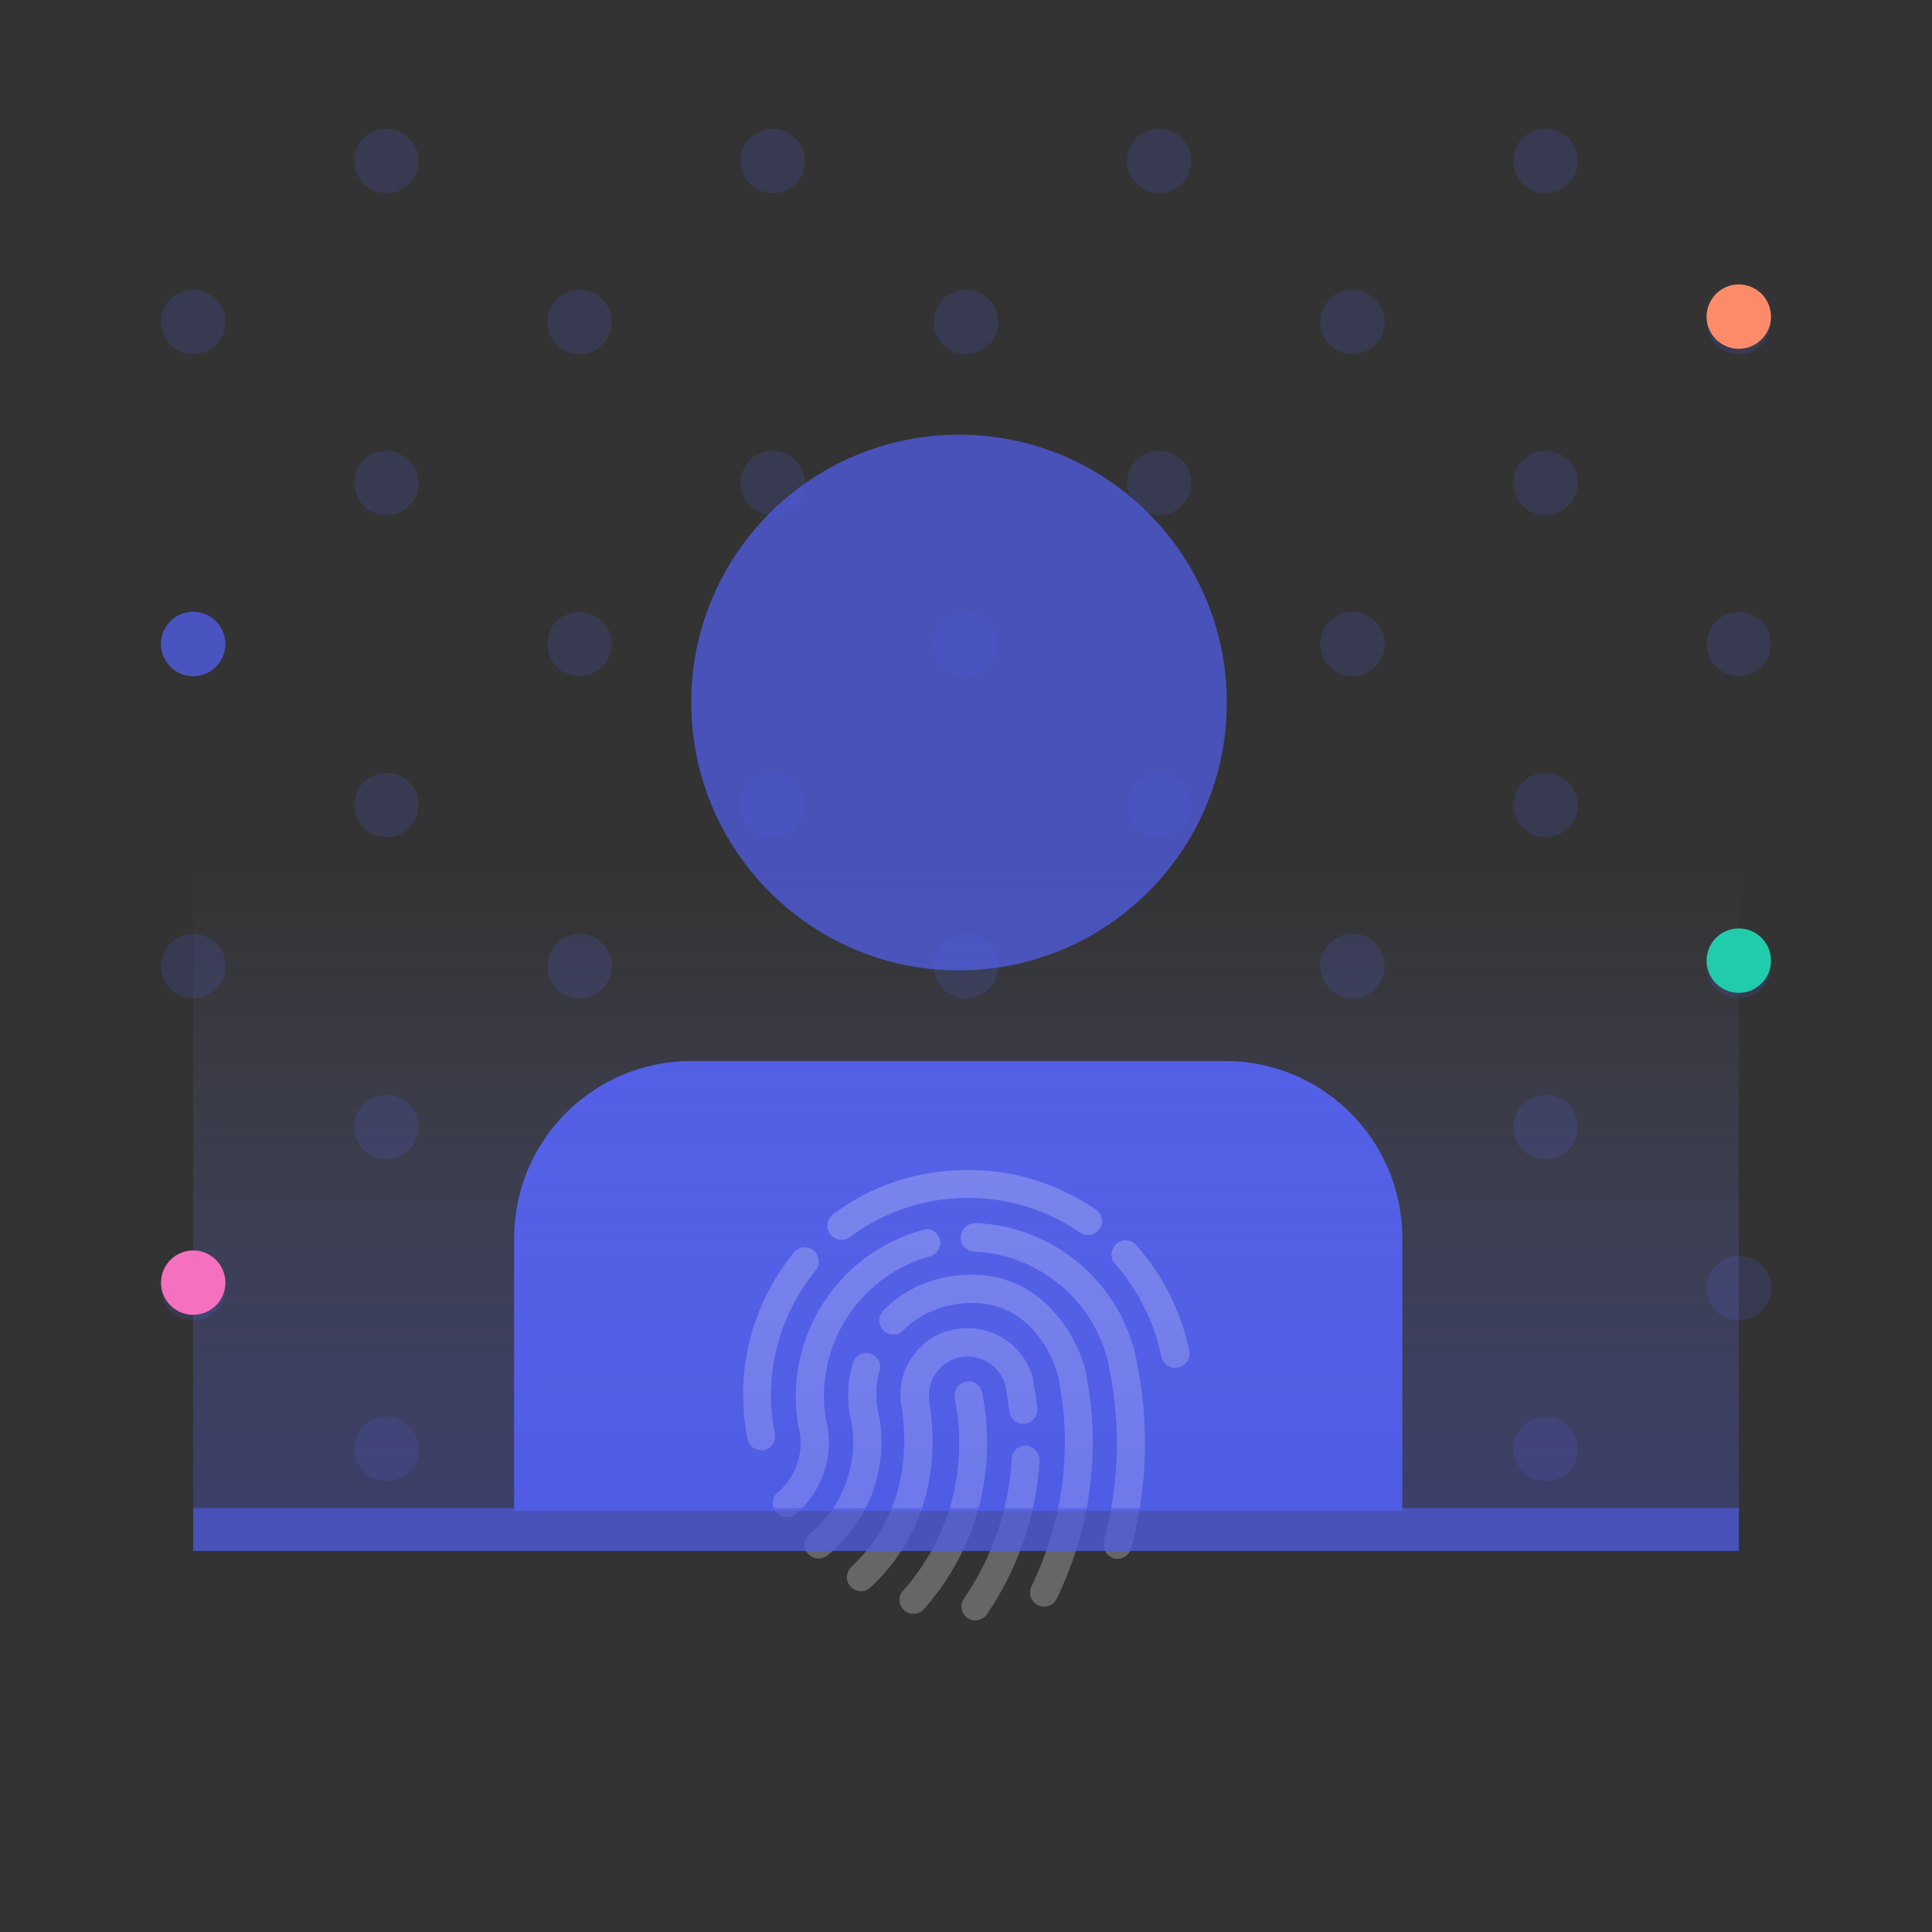 <svg xmlns="http://www.w3.org/2000/svg" xmlns:xlink="http://www.w3.org/1999/xlink" id="Layer_1" x="0px" y="0px" viewBox="0 0 360 360" style="enable-background:new 0 0 360 360;" xml:space="preserve"><rect x="0" y="0" width="360" height="360" fill="#333333" stroke="none"/> <style type="text/css"> .st0{opacity:0.166;} .st1{fill:none;} .st2{fill:#4F5CE5;} .st3{fill:#4F5CE5;fill-opacity:0.75;} .st4{opacity:0.25;fill:#FFFFFF;enable-background:new ;} .st5{opacity:0.3;fill:url(#SVGID_1_);enable-background:new ;} .st6{fill:#F570BF;} .st7{fill:#FC8C69;} .st8{fill:#21CCAA;} </style> <g class="st0"> <g transform="translate(24 228)"> <circle class="st1" cx="12" cy="12" r="12"></circle> <circle class="st2" cx="12" cy="12" r="6"></circle> </g> <g transform="translate(24 168)"> <circle class="st1" cx="12" cy="12" r="12"></circle> <circle class="st2" cx="12" cy="12" r="6"></circle> </g> <g transform="translate(24 108)"> <circle class="st1" cx="12" cy="12" r="12"></circle> <circle class="st2" cx="12" cy="12" r="6"></circle> </g> <g transform="translate(24 48)"> <circle class="st1" cx="12" cy="12" r="12"></circle> <circle class="st2" cx="12" cy="12" r="6"></circle> </g> <g transform="translate(96 228)"> <circle class="st1" cx="12" cy="12" r="12"></circle> <circle class="st2" cx="12" cy="12" r="6"></circle> </g> <g transform="translate(96 168)"> <circle class="st1" cx="12" cy="12" r="12"></circle> <circle class="st2" cx="12" cy="12" r="6"></circle> </g> <g transform="translate(96 108)"> <circle class="st1" cx="12" cy="12" r="12"></circle> <circle class="st2" cx="12" cy="12" r="6"></circle> </g> <g transform="translate(96 48)"> <circle class="st1" cx="12" cy="12" r="12"></circle> <circle class="st2" cx="12" cy="12" r="6"></circle> </g> <g transform="translate(168 228)"> <circle class="st1" cx="12" cy="12" r="12"></circle> <circle class="st2" cx="12" cy="12" r="6"></circle> </g> <g transform="translate(168 168)"> <circle class="st1" cx="12" cy="12" r="12"></circle> <circle class="st2" cx="12" cy="12" r="6"></circle> </g> <g transform="translate(168 108)"> <circle class="st1" cx="12" cy="12" r="12"></circle> <circle class="st2" cx="12" cy="12" r="6"></circle> </g> <g transform="translate(168 48)"> <circle class="st1" cx="12" cy="12" r="12"></circle> <circle class="st2" cx="12" cy="12" r="6"></circle> </g> <g> <g transform="translate(240 228)"> <circle class="st1" cx="12" cy="12" r="12"></circle> <circle class="st2" cx="12" cy="12" r="6"></circle> </g> <g transform="translate(240 168)"> <circle class="st1" cx="12" cy="12" r="12"></circle> <circle class="st2" cx="12" cy="12" r="6"></circle> </g> <g transform="translate(240 108)"> <circle class="st1" cx="12" cy="12" r="12"></circle> <circle class="st2" cx="12" cy="12" r="6"></circle> </g> <g transform="translate(240 48)"> <circle class="st1" cx="12" cy="12" r="12"></circle> <circle class="st2" cx="12" cy="12" r="6"></circle> </g> </g> <g> <g transform="translate(312 228)"> <circle class="st1" cx="12" cy="12" r="12"></circle> <circle class="st2" cx="12" cy="12" r="6"></circle> </g> <g transform="translate(312 168)"> <circle class="st1" cx="12" cy="12" r="12"></circle> <circle class="st2" cx="12" cy="12" r="6"></circle> </g> <g transform="translate(312 108)"> <circle class="st1" cx="12" cy="12" r="12"></circle> <circle class="st2" cx="12" cy="12" r="6"></circle> </g> <g transform="translate(312 48)"> <circle class="st1" cx="12" cy="12" r="12"></circle> <circle class="st2" cx="12" cy="12" r="6"></circle> </g> </g> <g> <g transform="translate(60 258)"> <circle class="st1" cx="12" cy="12" r="12"></circle> <circle class="st2" cx="12" cy="12" r="6"></circle> </g> <g transform="translate(60 198)"> <circle class="st1" cx="12" cy="12" r="12"></circle> <circle class="st2" cx="12" cy="12" r="6"></circle> </g> <g transform="translate(60 138)"> <circle class="st1" cx="12" cy="12" r="12"></circle> <circle class="st2" cx="12" cy="12" r="6"></circle> </g> <g transform="translate(60 78)"> <circle class="st1" cx="12" cy="12" r="12"></circle> <circle class="st2" cx="12" cy="12" r="6"></circle> </g> <g transform="translate(60 18)"> <circle class="st1" cx="12" cy="12" r="12"></circle> <circle class="st2" cx="12" cy="12" r="6"></circle> </g> </g> <g> <g transform="translate(132 258)"> <circle class="st1" cx="12" cy="12" r="12"></circle> <circle class="st2" cx="12" cy="12" r="6"></circle> </g> <g transform="translate(132 198)"> <circle class="st1" cx="12" cy="12" r="12"></circle> <circle class="st2" cx="12" cy="12" r="6"></circle> </g> <g transform="translate(132 138)"> <circle class="st1" cx="12" cy="12" r="12"></circle> <circle class="st2" cx="12" cy="12" r="6"></circle> </g> <g transform="translate(132 78)"> <circle class="st1" cx="12" cy="12" r="12"></circle> <circle class="st2" cx="12" cy="12" r="6"></circle> </g> <g transform="translate(132 18)"> <circle class="st1" cx="12" cy="12" r="12"></circle> <circle class="st2" cx="12" cy="12" r="6"></circle> </g> </g> <g> <g transform="translate(204 258)"> <circle class="st1" cx="12" cy="12" r="12"></circle> <circle class="st2" cx="12" cy="12" r="6"></circle> </g> <g transform="translate(204 198)"> <circle class="st1" cx="12" cy="12" r="12"></circle> <circle class="st2" cx="12" cy="12" r="6"></circle> </g> <g transform="translate(204 138)"> <circle class="st1" cx="12" cy="12" r="12"></circle> <circle class="st2" cx="12" cy="12" r="6"></circle> </g> <g transform="translate(204 78)"> <circle class="st1" cx="12" cy="12" r="12"></circle> <circle class="st2" cx="12" cy="12" r="6"></circle> </g> <g transform="translate(204 18)"> <circle class="st1" cx="12" cy="12" r="12"></circle> <circle class="st2" cx="12" cy="12" r="6"></circle> </g> </g> <g> <g transform="translate(276 258)"> <circle class="st1" cx="12" cy="12" r="12"></circle> <circle class="st2" cx="12" cy="12" r="6"></circle> </g> <g transform="translate(276 198)"> <circle class="st1" cx="12" cy="12" r="12"></circle> <circle class="st2" cx="12" cy="12" r="6"></circle> </g> <g transform="translate(276 138)"> <circle class="st1" cx="12" cy="12" r="12"></circle> <circle class="st2" cx="12" cy="12" r="6"></circle> </g> <g transform="translate(276 78)"> <circle class="st1" cx="12" cy="12" r="12"></circle> <circle class="st2" cx="12" cy="12" r="6"></circle> </g> <g transform="translate(276 18)"> <circle class="st1" cx="12" cy="12" r="12"></circle> <circle class="st2" cx="12" cy="12" r="6"></circle> </g> </g> </g> <path class="st3" d="M128.8,130.9c0-27.6,22.4-49.9,49.9-49.9c27.6,0,49.9,22.4,49.9,49.9c0,27.6-22.4,49.9-49.9,49.9 C151.2,180.9,128.8,158.5,128.8,130.9"></path> <circle class="st1" cx="179" cy="261" r="84"></circle> <path class="st2" d="M261.3,281.5H95.8v-50.8c0-18.2,14.8-33,33-33h99.5c18.2,0,33,14.8,33,33V281.5z"></path> <path class="st4" d="M191.2,269.4c1.4,0.1,2.5,1.3,2.5,2.8c0,0,0,0,0,0c-0.6,10.2-4,20.1-9.8,28.6c-0.8,1.2-2.5,1.5-3.6,0.7 c0,0,0,0,0,0c-1.2-0.8-1.5-2.5-0.7-3.6c0,0,0,0,0,0c5.3-7.7,8.4-16.7,8.9-26C188.5,270.5,189.7,269.3,191.2,269.4L191.2,269.4z M183,259.5c2.9,14.5-1,29.2-10.8,40.3c-0.5,0.6-1.2,0.9-2,0.9c-1.5,0-2.6-1.2-2.6-2.6c0-0.6,0.2-1.3,0.7-1.7 c8.7-9.9,12.2-22.9,9.6-35.8c-0.3-1.4,0.6-2.8,2-3.1C181.3,257.1,182.7,258,183,259.5C183,259.5,183,259.5,183,259.5L183,259.5z M202.3,255.6c2.9,14.5,1,29.1-5.4,42.3c-0.6,1.3-2.2,1.8-3.5,1.2c0,0,0,0,0,0c-1.3-0.6-1.8-2.2-1.2-3.5c0,0,0,0,0,0 c5.9-12.2,7.7-25.7,5-39c0-0.2-3.9-16.6-20.1-13.4c-3.3,0.7-6.4,2.3-8.8,4.7c-1,1-2.7,1-3.7,0c0,0,0,0,0,0c-1-1-1-2.7,0-3.7 c0,0,0,0,0,0c3.1-3.2,7.1-5.3,11.5-6.2C193.8,234.6,201.1,249.9,202.3,255.6L202.3,255.6z M192.6,257.5c0,0.1,0,0.2,0,0.3 c0.3,1.5,0.5,3.1,0.7,4.7c0.1,1.4-1,2.7-2.4,2.8c-1.4,0.1-2.6-0.9-2.8-2.2c-0.2-1.5-0.4-3-0.7-4.5c0-0.1,0-0.1,0-0.2 c-0.9-3.8-4.6-6.2-8.5-5.5c-1.9,0.4-3.5,1.5-4.6,3.1c-1.1,1.6-1.4,3.6-1.1,5.4c0,0.1,0,0.1,0,0.2l0.1,0.4c1.9,13.6-2,25.3-11.1,33.8 c-0.5,0.5-1.1,0.7-1.8,0.7c-1.4,0-2.6-1.2-2.6-2.6c0-0.7,0.3-1.4,0.8-1.9c7.8-7.3,11.1-17.4,9.5-29.3l-0.1-0.4 c-0.6-3.2,0-6.6,1.9-9.3c1.8-2.8,4.7-4.7,7.9-5.3C184.7,246.4,191.3,250.8,192.6,257.5L192.6,257.5z M162.1,252.2 c1.4,0.4,2.2,1.8,1.8,3.2c0,0,0,0,0,0c-0.7,2.5-0.8,5.1-0.3,7.6c0,0.1,0.1,0.2,0.1,0.3c2,9.9-1.6,20.1-9.5,26.5 c-0.5,0.4-1.1,0.6-1.7,0.6c-1.4,0-2.6-1.2-2.6-2.6c0-0.8,0.4-1.5,1-2c6.2-5.1,9.2-13.2,7.7-21.1c0-0.1-0.1-0.2-0.1-0.3 c-0.7-3.4-0.6-7,0.4-10.4C159.3,252.7,160.7,251.8,162.1,252.2C162.1,252.2,162.1,252.2,162.1,252.2L162.1,252.2z M181.8,227.9 c14.7,0.6,27.1,11.2,30,25.6c0,0.1,0,0.1,0,0.2c2.4,11.6,2,23.3-1,34.8c-0.4,1.4-1.8,2.2-3.2,1.9c-1.4-0.4-2.2-1.8-1.9-3.2 c0,0,0,0,0,0c2.8-10.6,3.2-21.4,1-32.2c0-0.1,0-0.1,0-0.2c-2.4-12.1-12.8-21-25.2-21.6c-1.4-0.1-2.6-1.3-2.5-2.7 S180.4,227.8,181.8,227.9L181.8,227.9L181.8,227.9z M175.1,230.9c0.4,1.4-0.4,2.8-1.8,3.2c-13.5,3.7-21.9,17.3-19.3,31 c0,0.1,0,0.2,0.1,0.3c1.3,6.2-1,12.6-5.8,16.7c-1.1,0.9-2.8,0.8-3.7-0.3c0,0,0,0,0,0c-0.9-1.1-0.8-2.8,0.3-3.7c0,0,0,0,0,0 c3.3-2.8,4.9-7.2,4.1-11.4c0-0.1,0-0.2-0.1-0.2c-3.3-16.5,6.8-32.9,23-37.3C173.2,228.6,174.7,229.5,175.1,230.9 C175.1,230.9,175.1,230.9,175.1,230.9L175.1,230.9z M151.6,233c1.1,0.9,1.3,2.6,0.4,3.7c-7,8.6-9.8,19.7-7.6,30.5 c0.2,1.4-0.7,2.8-2.1,3c-1.4,0.2-2.7-0.6-3-2c-2.5-12.4,0.7-25.1,8.7-34.9C148.8,232.3,150.5,232.1,151.6,233z M211.7,232 c5,5.6,8.4,12.4,9.9,19.7c0.3,1.4-0.6,2.8-2.1,3.1c-0.2,0-0.3,0.1-0.5,0.1c-1.2,0-2.3-0.9-2.6-2.1c-1.3-6.4-4.3-12.4-8.6-17.3 c-1-1.1-0.9-2.7,0.2-3.7C209,230.8,210.7,230.9,211.7,232z M204.2,225.4c1.2,0.8,1.5,2.5,0.7,3.6c-0.8,1.2-2.5,1.5-3.6,0.7 c0,0,0,0,0,0c-8.3-5.7-18.2-7.7-28.1-5.8c-5.4,1.1-10.4,3.3-14.8,6.6c-1.2,0.9-2.8,0.6-3.7-0.5c0,0,0,0,0,0 c-0.9-1.2-0.6-2.8,0.5-3.7c5-3.8,10.7-6.3,16.9-7.5C183.3,216.6,194.7,218.9,204.2,225.4L204.2,225.4z"></path> <path class="st3" d="M36,281h288v8H36V281z"></path> <linearGradient id="SVGID_1_" gradientUnits="userSpaceOnUse" x1="-470.128" y1="481.992" x2="-470.128" y2="480.992" gradientTransform="matrix(-288 0 0 120 -135217 -57558)"> <stop offset="0" style="stop-color:#4F5CE5"></stop> <stop offset="1" style="stop-color:#8795F4;stop-opacity:0"></stop> </linearGradient> <path class="st5" d="M324,281H36V161h288V281z"></path> <g transform="translate(24 227)"> <circle class="st1" cx="12" cy="12" r="12"></circle> <circle class="st6" cx="12" cy="12" r="6"></circle> </g> <g transform="translate(24 108)"> <circle class="st1" cx="12" cy="12" r="12"></circle> <circle class="st3" cx="12" cy="12" r="6"></circle> </g> <g transform="translate(312 47)"> <circle class="st1" cx="12" cy="12" r="12"></circle> <circle class="st7" cx="12" cy="12" r="6"></circle> </g> <g transform="translate(312 167)"> <circle class="st1" cx="12" cy="12" r="12"></circle> <circle class="st8" cx="12" cy="12" r="6"></circle> </g> </svg>